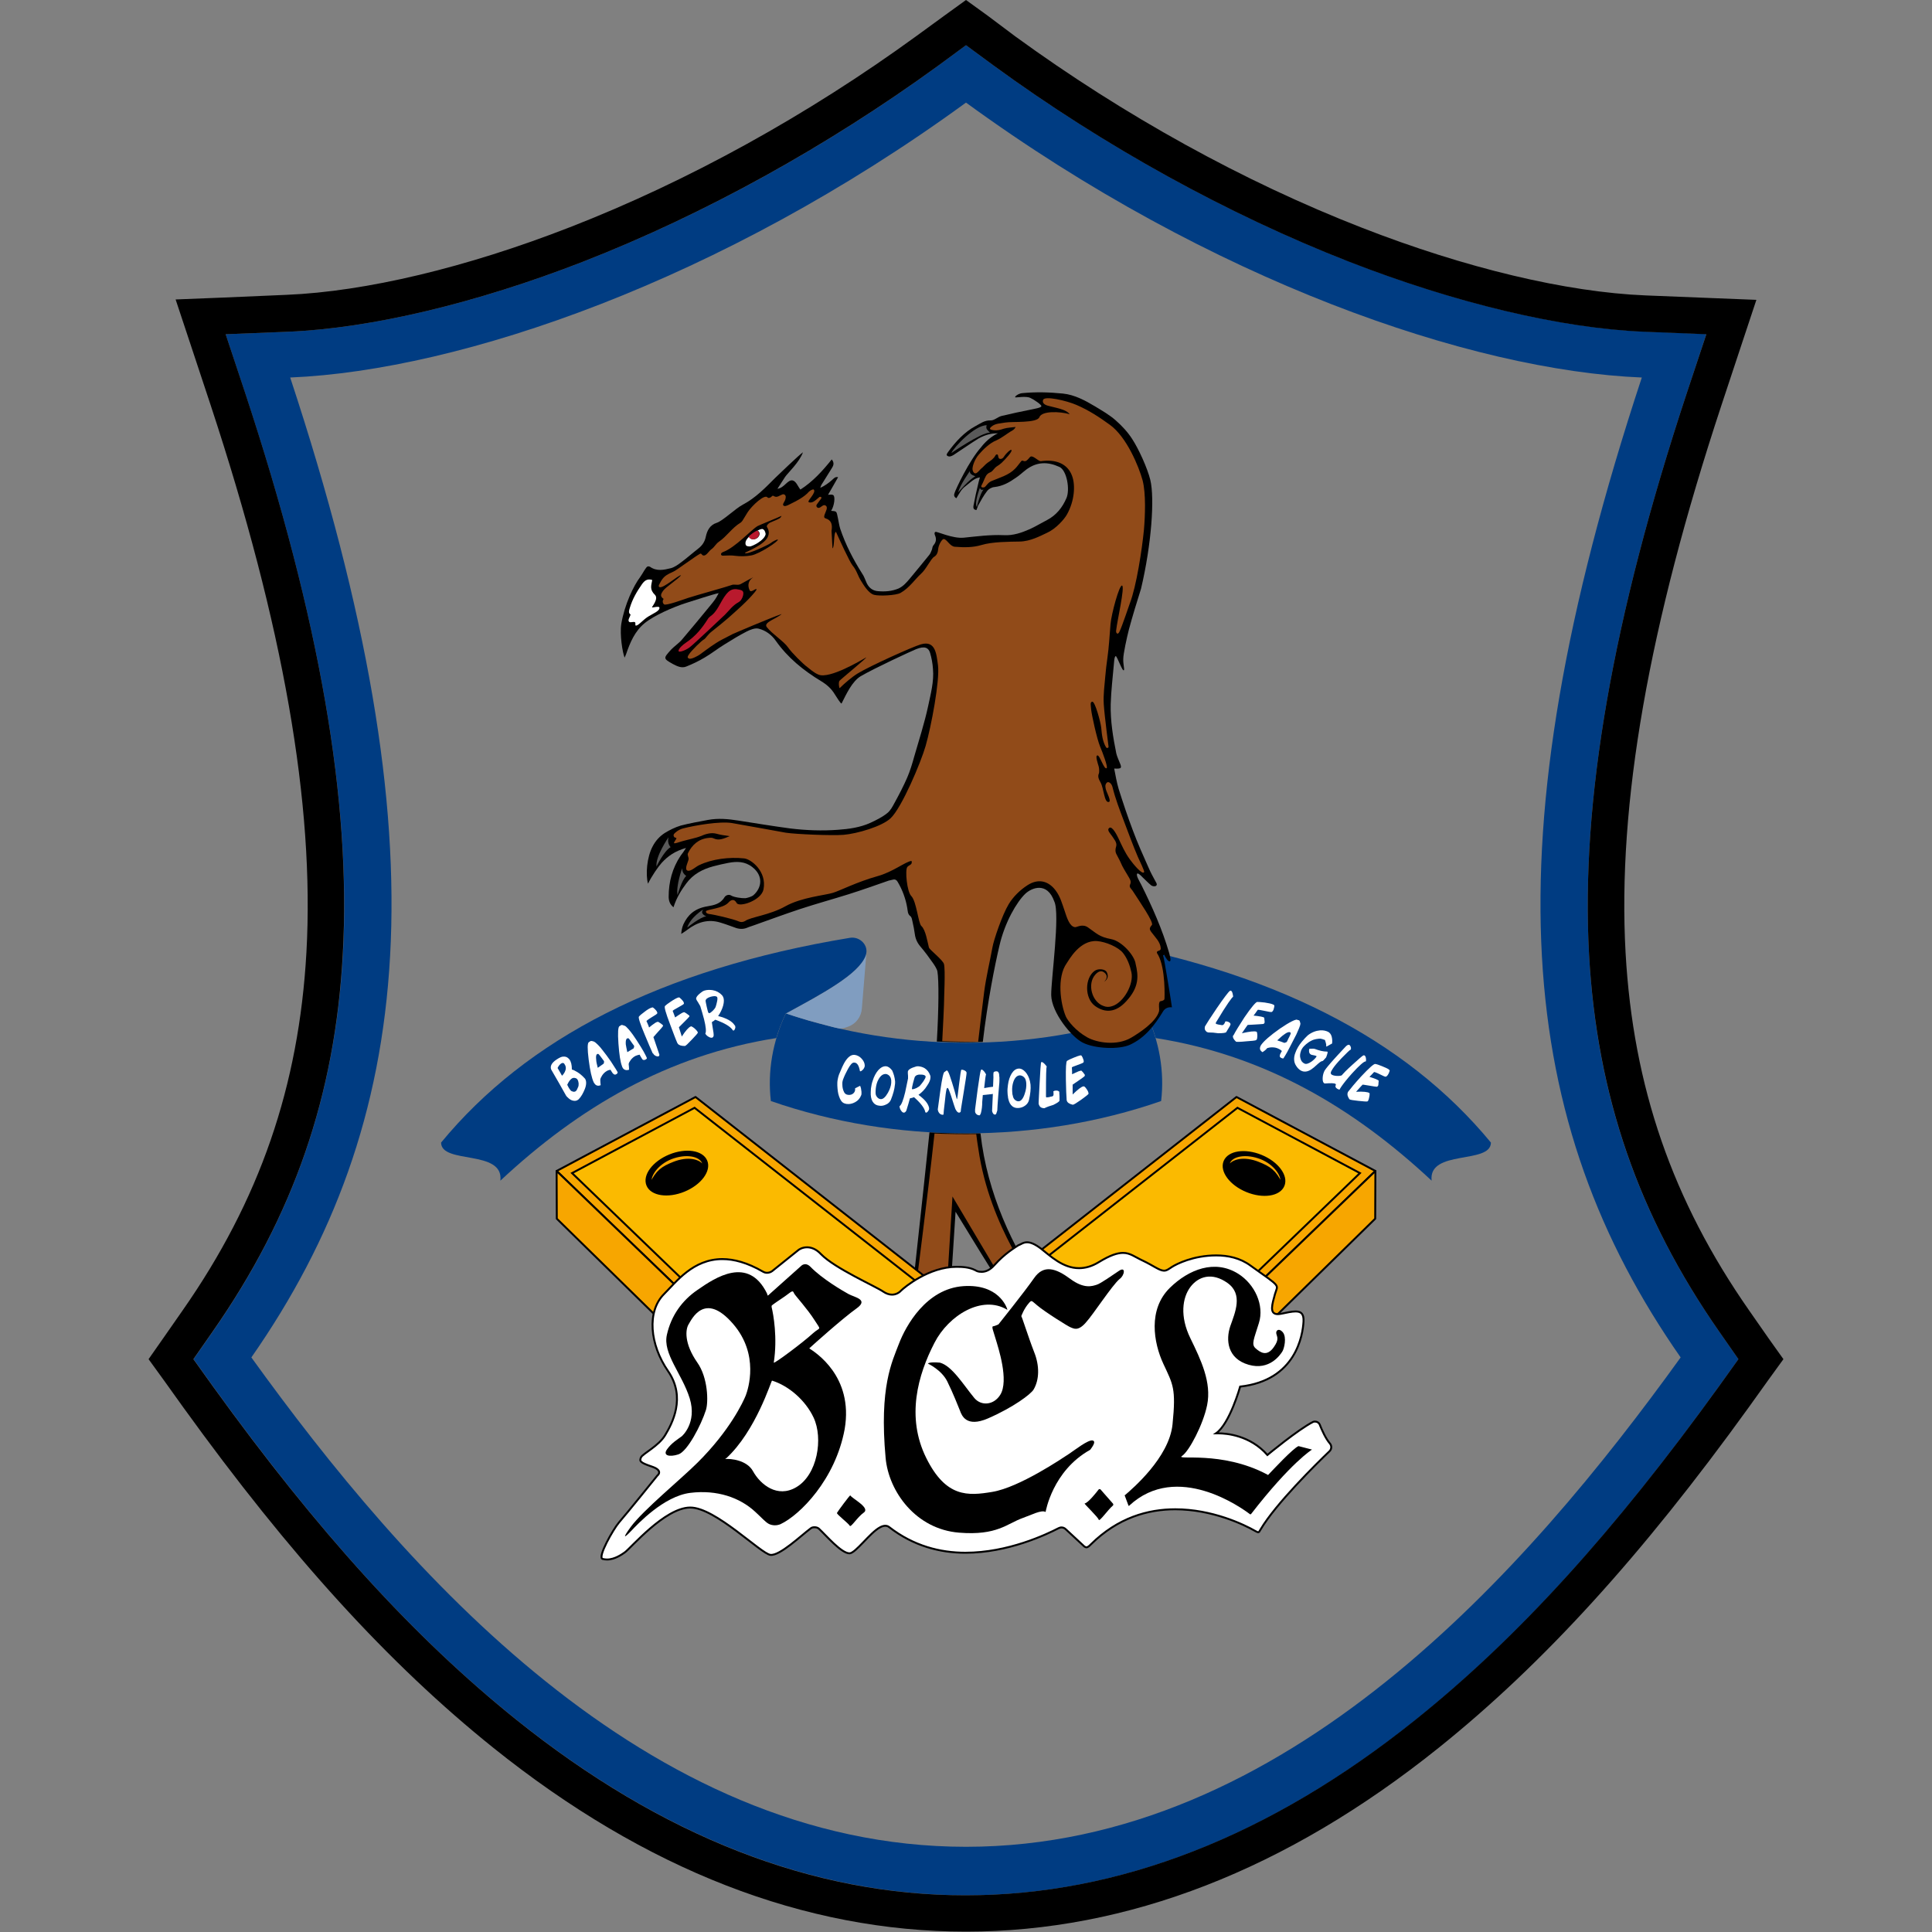 <?xml version="1.0" encoding="utf-8"?>
<!-- Generator: Adobe Illustrator 27.8.0, SVG Export Plug-In . SVG Version: 6.00 Build 0)  -->
<svg version="1.1" xmlns="http://www.w3.org/2000/svg" xmlns:xlink="http://www.w3.org/1999/xlink" x="0px" y="0px"
	 viewBox="0 0 1000 1000" style="enable-background:new 0 0 1000 1000;" xml:space="preserve">
<rect x="0" y="0" width="1000" height="1000" fill="#808080" stroke="none"/>
<style type="text/css">
	.st0{fill:none;}
	.st1{fill:#003C82;}
	.st2{fill:#809DC0;}
	.st3{fill:#E30613;stroke:#003C82;stroke-miterlimit:10;}
	.st4{fill:#914B19;}
	.st5{fill:#B9192D;}
	.st6{fill:#FFFFFF;}
	.st7{fill:#5A5A5A;}
	.st8{fill:#F7A600;stroke:#000000;stroke-linecap:round;stroke-linejoin:round;stroke-miterlimit:10;}
	.st9{fill:#FBBA00;stroke:#000000;stroke-miterlimit:10;}
	.st10{stroke:#000000;stroke-miterlimit:10;}
	.st11{fill:#DAAA86;stroke:#000000;stroke-linecap:round;stroke-linejoin:round;stroke-miterlimit:10;}
	.st12{stroke:#000000;stroke-linecap:round;stroke-linejoin:round;stroke-miterlimit:10;}
	.st13{fill:#FFFFFF;stroke:#000000;stroke-miterlimit:10;}
</style>
<g id="Rahmen">
	<path class="st0" d="M869.9,702.6c-84.4-121-100.4-264-20.1-507.2c-88.4-3.7-223.3-50.1-349.8-142.3h0
		c-126.5,92.2-261.4,138.7-349.8,142.3c80.3,243.3,64.3,386.3-20.1,507.2c79,109.6,204.2,253.3,369.9,253.3S790.9,812.2,869.9,702.6
		z"/>
	<path class="st1" d="M889.7,717.6l10.1-14.1l-9.9-14.2c-42-60.2-63.4-122.2-67.4-195.1C818.1,415,834.6,320,873,203.7l10.2-30.8
		l-32.4-1.3c-42.9-1.8-97.2-14.7-152.7-36.3C635.4,110.9,571.9,75.8,514.4,34L500,23.4L485.6,34c-57.5,41.9-121,76.9-183.7,101.4
		c-55.5,21.6-109.8,34.5-152.7,36.3l-32.4,1.3l10.2,30.8C165.4,320,181.9,415,177.5,494.2c-4.1,73-25.5,135-67.4,195.1l-9.9,14.2
		l10.1,14.1c54.4,75.4,104.2,130.2,157,172.5c75.2,60.3,153.6,90.9,232.8,90.9c79.2,0,157.5-30.6,232.8-90.9
		C785.5,847.9,835.4,793,889.7,717.6z M500,955.9c-165.7,0-290.9-143.7-369.9-253.3c84.4-121,100.4-264,20.1-507.2
		c88.4-3.7,223.3-50.1,349.8-142.3h0c126.5,92.2,261.4,138.7,349.8,142.3c-80.3,243.3-64.3,386.3,20.1,507.2
		C790.9,812.2,665.7,955.9,500,955.9z"/>
	<path d="M915.4,692.7l-9.9-14.2c-39.9-57.1-60.2-116-64.1-185.3c-4.3-76.8,12-169.5,49.6-283.4l10.2-30.8l7.9-23.8l-25.1-1
		l-32.4-1.3c-40.9-1.7-93-14.1-146.6-35c-61.2-23.8-123.2-58.1-179.4-99L511.2,8.1L500,0l-11.2,8.1l-14.4,10.5
		c-56.2,40.9-118.2,75.2-179.4,99c-53.6,20.9-105.7,33.3-146.6,35L116,154l-25.1,1l7.9,23.8l10.2,30.8
		c37.6,114,53.9,206.7,49.6,283.4c-3.9,69.3-24.2,128.2-64.1,185.3l-9.9,14.2l-7.7,11l7.9,10.9l10.1,14.1
		c55.4,76.8,106.4,132.8,160.5,176.2c78.7,63.1,161,95.1,244.6,95.1c83.6,0,165.9-32,244.6-95.1c54.1-43.4,105.1-99.4,160.5-176.2
		l10.1-14.1l7.9-10.9L915.4,692.7z M267.2,890.1c-52.7-42.3-102.6-97.1-157-172.5l-10.1-14.1l9.9-14.2
		c42-60.2,63.4-122.2,67.4-195.1C181.9,415,165.4,320,127,203.7L116.8,173l32.4-1.3c42.9-1.8,97.2-14.7,152.7-36.3
		C364.6,110.9,428.1,75.8,485.6,34L500,23.4L514.4,34c57.5,41.9,121,76.9,183.7,101.4c55.5,21.6,109.8,34.5,152.7,36.3l32.4,1.3
		L873,203.7C834.6,320,818.1,415,822.5,494.2c4.1,73,25.5,135,67.4,195.1l9.9,14.2l-10.1,14.1c-54.4,75.4-104.2,130.2-157,172.5
		c-75.2,60.3-153.6,90.9-232.8,90.9C420.8,981.1,342.5,950.5,267.2,890.1z"/>
</g>
<g id="Banner">
	<g>
		<path class="st1" d="M601,569.9c-64.3,22.3-137.7,22.3-202,0c-1.8-15.2,0.9-31,7.8-45.4c59.1,20.3,127.4,20.3,186.4,0
			C600.1,538.9,602.8,554.7,601,569.9z"/>
	</g>
	<path class="st2" d="M448.5,492.7l-2.4,29.3c-0.3,4.3-3.1,8-7.1,9.4c-1.7,0.6-2.4,0.9-4.3,1c-1.7-0.3-3.2-0.7-3.2-0.7l-12.7-3.4
		l-4.7-1.4l-3.2-1l-2.5-0.8l-1.6-0.6l3-1.6l12.4-6.8c0,0,4.6-2.7,6.5-3.9C435.9,507.7,447.7,500.1,448.5,492.7z"/>
	<g>
		<path class="st1" d="M448.1,494.5c1.8-5-2.9-9.9-8.1-9.1c-98.4,16.2-167.6,52.5-211.7,106c0.1,11.4,32.5,3.4,30.7,19.7
			c40.6-37.9,86.4-64.9,142.8-73.8c1.1-3.8,2.8-8.3,4.9-12.7C425.2,514.5,444.6,504.3,448.1,494.5z"/>
	</g>
	<g>
		<path class="st2" d="M551.5,492.7l2.4,29.3c0.3,4.3,3.1,8,7.1,9.4c1.7,0.6,2.4,0.9,4.3,1c1.7-0.3,3.2-0.7,3.2-0.7l12.7-3.4
			l4.7-1.4l3.2-1l2.5-0.8l1.6-0.6l-3-1.6l-12.4-6.8c0,0-4.6-2.7-6.5-3.9C564.1,507.7,552.4,500.1,551.5,492.7z"/>
		<g>
			<path class="st1" d="M551.9,494.5c-1.8-5,2.9-9.9,8.1-9.1c98.4,16.2,167.6,52.5,211.7,106c-0.1,11.4-32.5,3.4-30.7,19.7
				c-40.6-37.9-86.4-64.9-142.8-73.8c-1.1-3.8-2.8-8.3-4.9-12.7C574.8,514.5,555.4,504.3,551.9,494.5z"/>
		</g>
		<path class="st3" d="M551.9,494.6C551.9,494.6,551.9,494.5,551.9,494.6"/>
	</g>
</g>
<g id="Geier">
	<g id="Schwarz">
		<path d="M481.1,586.1c-3.7,35.5-8.7,80.2-8.9,83.1c11.9-2,19.4-4.6,20-4.8l2.4-37.2c0,0,25.4,41.7,26.4,42.3
			c1,0.6,10.6-0.1,17.8-2.5c-14.4-21.4-27.8-48.9-31.3-80.4C498.8,586.8,489.9,586.6,481.1,586.1z"/>
		<path d="M602,494.5c0.2-0.1,0.4-0.2,0.6-0.3c0.6,1.3,2.1,3.9,3,3.3c0.6-0.4-0.1-2.8-0.4-4.1c-3.6-12.4-8.8-24-14.5-35.5
			c-0.9-1.8-2.8-4.7-2.1-5.7c0.4-0.5,2.1,1.1,2.8,1.9c1.5,1.4,2.9,2.9,4.5,4.2c0.6,0.4,1.7,0.6,2.3,0.3c1-0.6,0.4-1.5,0-2.2
			c-1.3-2.4-2.6-4.7-3.7-7.3c-2.8-6.3-5.7-12.7-8.1-19.2c-2.7-7.1-5.1-14.3-7.4-21.6c-1-3.4-1.6-6.9-2.3-10.5
			c3.9,0.2,4.1-0.2,2.8-3.2c-0.6-1.5-1.3-3-1.7-4.6c-1.7-8.4-3.1-16.9-2.9-25.5c0.2-7.2,1.1-14.3,1.7-21.4c0.1-1.1,0.2-3.3,0.9-3.5
			c0.7-0.1,3.8,9.1,4.3,7.1c0.2-0.6-0.5-3.1-0.4-5.7c0-2.5,1.8-10.8,2.9-15.1c1.9-7.1,4.1-14.2,6.3-21.2c5.4-22.8,7.1-46.7,4.8-56.3
			c-1.5-6.1-6-16-9.4-21.2c-2.3-3.6-5.4-6.9-8.6-9.7c-3.2-2.8-6.9-4.9-10.5-7.1c-5.2-3.1-10.7-6.1-16.8-6.7c-7-0.7-14-0.9-21.1-0.2
			c-2.1,0.2-4.5,2.2-3.2,2.2c0.7,0,5.4-0.7,7.4,0.2c2,0.9,6.1,3.7,5.8,4.4c-0.3,0.8-3.6,1.3-5.4,1.7c-5.1,1-10.2,2.1-15.2,3.3
			c-2,0.5-3.8,2.4-5.7,2.3c-3.2-0.1-5.4,1.7-7.7,2.9c-5.7,3-10.5,8.2-14.3,13.5c-0.6,0.9-1.3,1.7,0.2,2.2c0.9,0.3,2-0.3,2.8-0.8
			c3.2-2.1,6.5-4.3,9.6-6.4c1.1-0.7,2.2-1.4,3.3-2.1c3.1-1.7,6.4-2.7,9.9-2.6c-5.2,2.3-8.6,7.1-8.7,7.2
			c-6.2,6.9-13.2,21.9-13.7,23.6c-0.3,0.9-0.6,1.9,0.9,2.8c0.6-0.9,1-1.7,1.6-2.6c1.9-3.2,2.8-3.2,5.8-5.8c1.3-1,2.6-2.1,4.8-2.4
			c-0.4,1.4-0.7,2.4-0.9,3.4c-0.9,3.7-1.7,7.4-2.4,11.1c-0.2,1.1-0.2,2.2,1.5,2.4c0.3-0.9,0.6-1.7,0.9-2.4c1.4-2.5,2.8-5.1,4.6-7.4
			c0.8-1.1,2.4-2,3.8-2.1c4.3-0.5,7.7-2.4,11.1-4.8c2-1.3,3.7-3,5.6-4.4c5.4-3.9,10.9-4,17-1.2c3.8,1.8,5.5,11.7,3.6,16.1
			c-2.1,4.9-5.3,8.9-10.1,11.4c-2.9,1.5-5.7,3.2-8.7,4.6c-4.3,1.9-8.8,3.5-13.7,3.2c-7-0.3-13.7,0.6-20.6,1.3
			c-5.8,0.6-13.9-3.3-14.7-3c-0.8,0.3-0.4,1.5-0.2,1.9c0.8,1.9,0.5,3.5-0.9,5.1c-0.5,0.6-0.5,1.4-0.7,2.1c-0.4,0.9-0.8,2.1-1.4,2.8
			c-3.3,4.1-6.7,8.2-10.1,12.3c-1.7,2-3.3,3.9-5.8,5.1c-3.4,1.4-6.9,1.7-10.5,1.4c-2.9-0.2-4.8-1.7-6-4.2c-0.8-1.7-1.3-3.5-2.4-5
			c-4.6-7.3-8.5-14.8-11.3-23.1c-0.9-2.9-1.4-8-2.1-8.7c-0.5-0.5-1.6-0.5-2.6-0.6c1.7-2.7,2.2-7.4,1.1-8.1c-0.7-0.5-1.7-0.2-2.7-0.2
			c1.8-3.2,3.6-6.2,5.2-9.1c-1.5-0.4-2.3,0.7-3.2,1.5c-1.8,1.6-3.8,3-6,4c0.2-0.9,0.6-1.7,1.1-2.4c1.6-2.6,3.2-5.1,4.8-7.7
			c0.9-1.4,1.5-2.8,0-4.6c-4.7,5.9-9.8,11.5-16.2,15.6c-1.4-1.7-2.1-4.1-3.9-4.7c-2.7-0.7-4.3,3.8-8,4.3c1.4-2.2,2.9-4.5,4-6.2
			c1.2-1.8,7.5-7.7,9.2-12.7c-2.4,1.7-12.7,11.7-14.4,13.3c-5.1,5.1-10.1,10.3-16.7,13.8c-3.7,1.9-10.4,8.4-13.5,9.4
			c-3.5,1.1-5,3.9-5.7,7.3c-0.5,2.4-1.7,4.3-3.7,5.9c-3.1,2.4-6,5-9.1,7.3c-1.6,1.2-3.4,2.5-5.3,3c-3.6,0.9-7.3,1.7-10.7-0.7
			c-0.3-0.2-0.8-0.3-1.3-0.2c-0.9,0.3-2.5,3.6-3.8,5.4c-3.5,4.6-8.1,14.3-9.8,24.2c-0.9,5.5,0.6,15,1.7,17.6
			c0.4-0.9,0.6-1.4,0.8-1.9c2-5.9,4.5-11.8,9.5-15.9c4.8-4,14.9-8.4,21.5-10.5c2-0.6,14.1-4.6,16.9-5.1c-0.8,1.4-1.2,2.3-1.7,3
			c-0.9,1.3-1.8,2.4-2.8,3.6c-4.7,5.8-9.5,11.5-14.3,17.2c-1.7,2.1-4.1,3.6-5.9,5.5c-3.9,4.4-4.2,4.5,1,7.4c2.1,1.1,4.5,2.3,6.9,1.3
			c3.3-1.3,6.6-2.9,9.6-4.7c3.6-2.1,6.8-4.7,10.3-6.8c3.8-2.4,7.6-4.7,11.5-6.7c1.8-0.9,4.3-1.9,6.1-1.4c3.6,0.9,6.7,3.2,8.8,6.2
			c6.2,8.8,14.3,15.4,23.4,20.9c3,1.8,5.4,3.9,7.2,6.9c0.6,0.9,3.2,5.2,3.5,4.7c2.4-4.7,5.4-11.4,9.9-14.1c7.4-4.3,26-12.9,28.7-14
			c4.5-1.8,6.4-0.7,7.2,1.9c0.8,2.7,1.3,5.4,1.5,8.3c0.6,6.6-1.2,13-2.5,19.3c-1.9,8.8-4.7,17.4-7.2,26.1c-1,3.6-2.1,7.3-3.6,10.8
			c-1.9,4.4-4.2,8.8-6.5,13c-1.1,2-2.2,4.2-3.9,5.5c-2.6,2.1-5.7,3.6-8.7,5c-5.3,2.4-11.1,3.2-16.8,3.6c-8.2,0.6-16.5,0.3-24.7-0.7
			c-9-1.2-18-2.7-27-4.1c-5.1-0.8-10.3-1.3-15.6-0.3c-4.7,0.9-9.4,1.7-14,2.9c-3,0.9-5.8,2.3-8.4,3.9c-2.6,1.7-4.7,4-6.2,6.9
			c-3,5.6-3.7,14.5-2.4,19.3c1.9-3.9,5.2-8.7,7.1-10.8c3.1-3.4,6.8-6.1,12.6-7.7c-1,1.6-1.9,2.8-2.8,4c-4.3,6.4-6.2,13.6-6.2,21.2
			c0,2.1,0.6,4,2.5,5.5c1.6-5.1,4.2-9.1,6.6-12.3c3.5-4.8,8.4-7.4,14-8.9c2.6-0.7,5.3-1.3,7.9-1.8c4.3-0.8,8.5-0.8,12.3,2.2
			c5.7,4.4,5.1,10.7,0.4,14.7c-0.8,0.6-3,1.3-4,1.4c-2,0.1-6-0.5-7.4-1.4c-1.1-0.7-2.7-0.2-3.4,0.9c-2.1,3.5-5.4,4.1-8.8,4.7
			c-6.8,1.1-10.3,4.6-12.5,9.4c-0.7,1.6-1,3.4-1.1,4.9c1.4-0.9,2.3-1.5,3.1-2.1c5.2-4,10.9-5.8,17.4-3.7c2.4,0.7,4.7,1.6,7,2.4
			c2.2,0.9,4.4,1.1,6.6,0.2c1.3-0.6,2.7-0.9,3.9-1.4c7.9-2.8,15.7-5.7,23.6-8.3c8.2-2.7,16.6-5,24.9-7.6c7-2.2,14-4.7,20.9-7.1
			c0.7-0.2,1.5-0.3,2.2-0.5c1.1-0.3,1.9,0.2,2.4,1.1c2.5,4.2,4.2,8.8,5,13.6c0.3,1.6,0.1,3.1,1.7,4.3c0.6,0.5,0.8,1.7,1,2.7
			c0.5,2.1,0.9,4.3,1.2,6.4c0.3,2.4,1.2,4.5,2.8,6.4c2.4,2.8,4.6,5.8,6.7,8.8c0.7,1,2,3,2.2,4.2c0.8,4.6,0.7,19.4-0.3,36.3
			c7.9,0.4,15.9,0.5,23.8,0.2c2.5-21.2,6.2-39.6,8.6-49.8c2.8-12.2,9-22.7,13.4-26.9c3.3-3.1,11.3-6.4,15,4
			c3.1,6.5-1.7,40.5-1.6,48.5c0.2,9,10.5,21.7,16.4,24.6c6.2,3.1,18.7,3.7,24.5,1c7.7-3.6,12.7-10.1,17-17.2
			c1.6-2.7,4.6-2.1,4.6-2.1C606.5,520.4,602.6,495.7,602,494.5z"/>
	</g>
	<g id="Farbe">
		<path class="st4" d="M483.7,586.7c-3.9,35.6-9.2,76-9.7,80.5l16.3-3.9l2.7-44c0,0,28.3,47.7,28.9,48.5c0.6,0.7,14.8-1.6,14.8-1.6
			s-24.5-30.9-30.3-71.5c-0.4-2.6-0.8-4.9-1.1-7.7C498.1,587.1,490.9,587,483.7,586.7z"/>
		<path class="st4" d="M508.7,252.5C508.5,252.6,508.4,252.6,508.7,252.5L508.7,252.5z"/>
		<path class="st4" d="M509,252.5c0,0-0.1,0-0.2,0C508.9,252.5,508.9,252.5,509,252.5z"/>
		<path class="st4" d="M508.8,252.5c-0.1,0-0.1,0-0.1,0C508.7,252.5,508.8,252.5,508.8,252.5z"/>
		<path class="st4" d="M599.4,494.2c-0.4-0.6-1.3-1.7,0.4-2.1c0.7-0.2,1.1-0.7,1-1.3c-0.2-3.3-3-5.8-4.9-8.4
			c-0.9-1.3-1.2-1.9,0.3-3.6c1.2-1.3-6.4-12.2-10-17.8c-0.6-0.9-1.9-1.8-1.3-3.1c0.9-1.8-0.2-3-0.9-4.3c-1.4-2.4-3-4.8-4-7.3
			c-0.7-1.6-1.6-3-2.3-4.5c-0.5-1.1-0.4-2.4,0-3.6c0.7-2.1-1.3-4.1-2-5.3c-0.8-1.3-3.1-3.3-1.5-4.4c1.5-1.1,4,3.9,4.7,5.4
			c1.8,3.8,3.3,7.3,5.9,10.9c1.5,2.1,6.5,8.3,7.4,6.6c0.3-0.5-2.2-5.5-3.3-8c-2.6-6.1-4.8-12.2-7.2-18.5c-2.3-6.1-4.3-11.2-5.9-17.6
			c-0.5-1.9-2-2.9-2.8-2.3c-1.4,1.2-0.7,2.9-0.6,3.6c0.5,1.8,3,6.2,1.5,6.5c-2.4,0.5-2.5-7-4.3-10.2c-0.8-1.4-1.6-3-0.8-4.6
			c0.2-0.4,0.2-2.4-0.1-3.5c-0.5-1.8-1.9-5.6-0.7-5.8c1.3-0.2,3.4,7.5,4.8,6.6c0.8-0.5-2.2-8.4-3.4-11.2c-1.7-4.1-4.4-16.7-4.6-19
			c-0.2-2.4-0.7-4.1,0.6-4.2c1.4-0.1,4.3,10.6,4.6,13.5c0.3,3.6,0.7,7.1,2.5,10.1c0.3,0.5,1.1,0.5,1.3-0.2c0-0.2-2.1-15.8-2.5-22.2
			c-0.3-4.8,0.4-9.6,0.8-14.4c0.3-3.2,0.6-6.3,1.1-9.5c0.8-5.8,1-10.3,1.6-17.4c0.4-5.2,4.6-20.7,6-20c1.5,0.7-2.6,18.6-3,22.6
			c-0.1,0.5-0.2,1.2,0,1.7c0.7,1.4,1.5-0.1,1.8-0.8c1.3-2.8,4.7-12.9,5.2-14.3c3.4-8.8,6.3-27.8,7.3-38.1c0.6-7,1.1-18.7-0.7-25.6
			c-1.9-7-8.2-22.4-16.9-28.7c-5.5-4-11-7.6-17.3-10.3c-5-2.2-16.6-4.9-17.3-2.6c-0.7,2.3,2,2.9,3.7,3.3c4.9,1.2,8.4,1.9,10.1,4.1
			c-5.2-1.5-14.4-1.8-15.7,1.5c-1.2,3.2-14.1,2.2-17.6,2.8c-2.6,0.5-5.2,0.4-7.2,2.1c-1.3,1.1-1.1,1.6,1.3,1.9
			c1.7,0.2,3.3-0.2,5-0.8c2-0.6,3.9-0.6,6.2-0.9c-0.7,1.4-1.5,1.7-2.7,2.4c-2.7,1.7-4.6,3.3-7.2,4.5c-3.4,1.3-6.9,4.7-9.2,7.4
			c-2.2,2.5-3.5,6.5-3.2,7.9c0.2,0.8,0.5,1.6,1.3,1.8c0.9,0.3,2.6-2,3-2.3c1.3-1,2.2-2.3,3.5-3.2c1.6-1.1,3.1-2,4-3.7
			c0.5-0.9,1.3-0.7,1.4,0c0.1,0.7,0.2,2,1.6,1.7c1.2-0.2,1.6-1.6,2.4-2.4c0.6-0.7,2.4-2.6,2.9-2.2c0.8,0.6-3.4,5.1-5.1,6.7
			c-1.8,1.6-2.5,1.6-3.4,2.6c-0.8,0.8-1.4,1.9-2.5,2.3c-2.1,0.8-2.5,2.5-3.4,4.5c-0.3,0.7-0.5,1.2-1,2.1c-0.5,0.9-0.1,1.3,1.1,1.2
			c1.1-0.1,1.7-2.3,4-3.3c4.2-1.8,8.9-3,12.2-6.4c1.2-1.2,2.1-2.6,3.2-3.9c0.6-0.7,1,0.1,2,0s2.1-1.7,2.5-2.1
			c1.3-1.5,4.3,2.3,5.7,2.1c7.7-1.1,13.8,1.3,16.1,7.6c1.8,4.8,1.3,12.9-2.6,19.9c-1.4,2.6-5.9,7.6-10.4,9.6
			c-3.5,1.6-8.5,4.4-14.1,4.5c-5.7,0.1-14.2,0.1-19.8,1.8c-4.4,1.3-8.9,1.3-13.8,0.9c-2.6-0.2-4.2-4.1-5.8-4c-0.9,0.1-2.6,3-2.8,5.2
			c-0.1,1.7-0.8,3.3-2.1,4c-1.7,1-4.1,6.4-6.8,8.8c-3,2.7-6,7.3-10.6,9.9c-2.4,1.3-10.8,1.7-13.6,1c-3-0.7-5.8-5.6-6.8-7.2
			c-1.8-2.8-2.2-5.4-4.4-8c-1.5-1.8-6.8-13.4-8.6-17.4c-1.3,0.2-0.7,8.2-1.8,8.5c0-0.6-0.5-8.5-0.5-9c0.5-3.1,0.1-5.5-3.1-6.5
			c-1-0.3-0.7-1.2-0.5-1.9c0.5-1.6,2.1-3.9,0.4-4.8c-1.1-0.6-2.1,0.9-3.1,1.2c-0.6,0.2-1.1,0-1.4-0.5c-0.2-0.4-0.2-0.9,0.1-1.2
			c0.7-1,1.5-2.1,2.3-3.1c0.2-0.7-0.1-1-0.9-0.8c-1.7,1.3-3.6,3.6-5.6,2.7c-1.1-0.5,4.1-4.9,2.6-6.5c-0.4-0.4-2,0.6-2.5,1.1
			c-2.3,2.7-6.8,5-8.5,5.8c-1.1,0.5-3.6,2.1-4.5,1.5c-1.3-0.9,1-2.1,1-4.6c0-0.8-0.7-1.6-1.7-1.3c-1.4,0.5-2.9,1.9-4.4,0.9
			c-0.9-0.6-1.1,0.3-1.7,0.6c-0.6,0.3-1.2,0.6-1.7,0c-1.5-1.7-7.9,4.2-10.2,7.7c-0.9,1.4-1.8,2.9-2.7,4.4c-0.3,0.4-0.7,0.9-1.1,1.1
			c-4.3,2.6-7,7-11.1,9.8c-1.7,1.2-2.3,2.8-3.9,3.9c-1.5,1.1-2.8,3.9-4.5,3.1c-0.5-0.3-0.7-1.1-1.3-0.8c-2.5,1.3-11.7,8.2-13.7,9.2
			c-2.7,1.3-4.8,2-6.5,4.9c-0.7,1.4-1.9,2.8-0.8,3.2c2,0.7,9.4-6,11.1-6.2c-1,1.7-8,6.2-9.2,8c-1.4,1.9-1.7,3,0.2,4.3
			c-0.7,1-0.6,2.1,0.2,2.8c0.9,0.9,10.8-2.8,12.4-3.3c3.9-1.3,20.9-6,22.3-6.6c1.7-0.8,3.3,0.3,5-0.6c0.4-0.2,5.7-3.2,6.5-3.5
			c-2.6,1.6-3.1,4.2-1.9,6.7c0.7,1.5,2.9-0.9,3.5-0.6c0.4,0.2-0.7,1.4-0.9,1.7c-4.1,4.9-8.9,9-13.7,13.3c-2.1,1.8-5.6,4.7-8.3,6.8
			c-2.4,1.8-3.4,3.9-4.3,4.3c-1,0.5-6.4,5.6-7.9,8c-0.6,1-0.7,1.5,0.3,1.9c1.2,0.5,5-1.7,5.5-2.1c3.7-2.7,7.3-5.5,11.4-7.7
			c1.9-1,4.6-2.4,5.6-2.9c2-0.9,18.6-8,25.4-10.4c-2.5,2.4-9.7,4.3-7.7,6.8c2.7,3.5,8.9,7.4,11,10.5c1.9,2.8,7.9,8.7,10,10.2
			c1.2,0.9,3.3,2.9,5.8,3.9c5.7,2.3,21.8-7.3,24.6-8.9c0.9-0.2-13.5,11.6-13.8,12.1c-0.6,0.7-0.2,4.2,0.2,3.7
			c2.4-2.4,6.4-5.8,9.2-7.5c6.2-3.8,28.5-13.9,32.8-15.1c7.6-2.2,8,5.2,8.8,10.8c1,8-3.5,31.7-6.4,41.8
			c-2.4,8.4-12.3,31.9-18.1,37.4c-4.5,4.3-17.4,8-24.3,8.6c-5.8,0.5-24.9-0.3-30-1.1c-2.4-0.4-21.3-3.9-27.9-5
			c-6.3-1-19.1,1.2-25.3,2.8c-2.6,0.7-4.2,2.4-4.4,2.6c-0.6,0.6-0.6,1.2-0.1,1.9c0.3,0.3,1,0.2,1.1,0.6c0.1,0.4-1.5,2.1-1.2,2.5
			c0.3,0.3,2-0.3,4.3-1c2.3-0.7,7.3-1.7,9.4-2.6c2.5-1.1,5.4-2,8.1-1.3c2.1,0.6,4.2,0.9,7,1.3c-3.2,1.3-5.5,2.4-8.2,1.2
			c-0.9-0.5-1.8-0.4-2.8-0.3c-5.1,0.5-8.5,3.6-10.6,7.9c-0.5,1.1,0.5,2.1,0.3,3.2c-0.2,1.3-2.3,5.1-0.6,5.8c1.7,0.7,4.4-2.1,6.1-2.8
			c6.6-3.2,15.6-4.3,23.2-3.5c3.6,0.3,11.9,6.7,10.1,16c-1.1,5.8-12.6,9.5-13.9,7.1c-1.2-2.2-2.8-1.9-4.3-0.2
			c-2.8,3.1-11.5,3.5-11.6,4.5c-0.1,1.2,1.4,1.4,2.5,1.5c1,0.1,11,2.2,14.7,3.8c0.9,0.4,2.1,0.3,3.1-0.3c2.6-2,12.6-3,20.8-7.6
			c8.4-4.7,20.6-5.7,24.7-7c3.6-1.1,12.3-5.6,23-8.6c8-2.2,14.4-7.5,17.6-7.9c0.7,2.1-1.5,2.1-2.2,3.2c-1.2,1.5-0.2,12.8,2.1,15
			c2.7,2.8,3.6,14.1,5.2,15.5c2.2,2,3.1,8,3.9,11.1c0.3,1.2,7.2,6.4,7.8,8.6c0.8,3.2,0,17.2,0,21.1c0,1.7-0.4,8.5-0.9,18.8
			c6.1,0.2,12.4,0.4,18.6,0.3c1.1-9.7,2.4-20.3,3.1-25.8c1-7.7,2.9-15.4,4.3-23.1c0.6-3.6,5-16.7,8.4-22.3c2.2-3.7,5.8-7.3,9.7-9.8
			c5.4-3.5,10.7-2.5,14.6,2.7c2.4,3.2,3.3,6.7,4.5,10.1c1.4,4.3,2.7,8.5,5.5,8.9c1,0.1,3.8-1.9,6.7,0.1c4.5,3.1,5.7,4.9,12.1,6.1
			c5.6,1.1,12.1,8.6,12.6,12.8c1.4,5.9,2.1,11.9-4.9,19.4c-5.1,5.6-10.7,6.3-16.1,2.4c-5.5-4-5.4-14.5-0.2-18.2
			c1.8-1.3,5.3-1,6.2,0.6c1.1,2,0.6,3.8-1.3,5.1c1.6-1.6,1.9-3.4,0.1-4.8c-1.7-1.4-3.4-0.4-4.7,1.1c-4.3,4.8-1.7,14.2,4.3,16.2
			c1.4,0.6,2.9,0.6,4.4,0.1c6-1.8,11.4-11.5,10-17.6c-0.8-3.6-2.1-7.1-4.3-9.9c-2.4-3.1-9.1-5.9-13.5-6.2
			c-8.9-0.6-14.4,9.6-15.7,11.5c-5.2,7.3-3.2,21.1-0.4,27.6c1,2.2,5.1,7.4,11,10.7c5.2,2.9,15.5,4.5,22.8,0.2
			c4.4-2.6,12.8-8.1,14.4-13.6c0.3-1.6-0.4-3.3,0.3-4.9c0.1-0.3,0.4-0.4,0.6-0.4c0.5-0.1,1.6-0.3,1.9-1
			C602.8,517,603.4,501.3,599.4,494.2z"/>
	</g>
	<path id="Maul" class="st5" d="M382.6,305.2c-0.9-0.2-1.9-0.4-2.9-0.2c-0.7,0.1-1.9,0.6-2.6,1.3c-3.6,3.3-4.8,8.7-8.4,11.9
		c-0.6,0.5-1.9,1.4-2.2,2c-3.2,5.1-6.5,9.1-11.4,12.4c-1.8,1.2-3.9,3.1-3.9,4.3c0,1,3.4-0.1,5.7-1.8c1.6-1.1,17.9-16.5,18.3-16.9
		c2.2-2.2,4-4.8,6.9-6.4c1.3-0.7,2.1-2,2.5-3.5C385,306.3,384.7,305.6,382.6,305.2z"/>
	<path id="Nase" class="st6" d="M335.4,319.2c-2.8,1.8-5,4.7-6.3,4.6c-0.5,0,0-1.4-0.4-1.7c-0.8-0.6-2.6,0.5-3.2-0.4
		c-0.6-0.9,0.5-2.2,0.9-3.6c-1.3-0.8-0.8-2.1-0.4-3.5c1.3-4.4,3.6-8.4,6.2-12.1c1.2-1.7,2.6-3.2,5.4-2.3c-0.5,2.8-1.5,4.9,1.4,7.7
		c2.1,2.1-1.8,6.3-1.5,6.5c0.2,0.2,3.5-0.8,3.8,0C341.7,316.2,338.1,317.5,335.4,319.2z"/>
	<g id="Auge">
		<g>
			<path d="M397.5,277.7c1.2-2.9-0.5-4.6-0.6-5.2c-0.1-0.6,0.9-1.7,1.9-2.1c1.1-0.5,2.2-0.9,3.3-1.4c0.8-0.5,1.9-0.6,2.4-2
				c-1.3,0.7-11.1,4.6-12.4,5.3c-3.3,1.9-11.4,11.1-18,13.5c-0.5,0.2-1,0.6-0.9,1.2c0.2,0.7,0.9,0.6,1.3,0.6
				c2.1-0.1,4.2-0.2,6.2,0.1c2.3,0.3,5.4,0.3,8.1-0.2c4.4-0.8,14.4-7.5,13.8-8.2c-0.2-0.3-2.8,1-3.7,1.8c-0.9,0.8-12.8,6.4-13.3,5.1
				C385.5,285.8,395.7,282.2,397.5,277.7z"/>
		</g>
		<path class="st6" d="M395.7,274.6c-0.3-0.4-0.7-0.7-1.1-0.8c-0.6,0-1.5,0.3-2.5,0.8c0.4,0.2,0.7,0.5,0.9,0.9
			c0.5,1.1-0.2,2.6-1.6,3.3c-1.4,0.7-3,0.3-3.6-0.8c0-0.1-0.1-0.2-0.1-0.2c-1,1-1.7,2-1.8,2.8c-0.1,0.7-0.1,1.5,0.5,1.9
			c0.4,0.3,1.5,0.4,2.1,0.3c1.4-0.4,3.8-1.7,5-2.7c0.8-0.6,2.6-2.1,2.8-3.7C396.2,275.7,396,275.1,395.7,274.6z"/>
		<path class="st5" d="M391.2,278.8c1.4-0.7,2.1-2.2,1.6-3.3c-0.2-0.4-0.5-0.7-0.9-0.9c-1.5,0.7-3.2,1.9-4.4,3.1
			c0,0.1,0,0.2,0.1,0.2C388.2,279.1,389.8,279.5,391.2,278.8z"/>
	</g>
	<g id="Klauen">
		<path class="st7" d="M364.1,470.7c0,0-6.6,3.9-8.4,9.4c0,0,6.9-5.6,9.9-5.8C365.5,474.3,361.9,472.9,364.1,470.7z"/>
		<path class="st7" d="M353.1,449.4c0,0-3.3,9-2.4,13.9c0,0,2.2-7.9,4.5-9.9C355.2,453.3,353,452.2,353.1,449.4z"/>
		<path class="st7" d="M346,433.4c0,0-6.8,9.8-6.2,15.1c0,0,3.9-8.1,7.3-10C347.2,438.4,345.2,436.9,346,433.4z"/>
		<path class="st7" d="M507.2,252.5c0,0-3.1,8-1.6,9.9c0,0,1.7-7,3.4-8.9C509.7,253,507.6,254.4,507.2,252.5z"/>
		<path class="st7" d="M502.1,243.7c0,0-5.5,7.7-6.1,11.1c0,0,5.6-6.6,8.6-8.1C505.6,246.4,501.4,246,502.1,243.7z"/>
		<path class="st7" d="M510.7,220.1c-6.2,0-16.8,11.2-18.3,14.4c0,0,15.4-10.6,20-10.6C510.7,222.2,510.2,221.9,510.7,220.1z"/>
	</g>
</g>
<g id="Banner_Schrift">
	<g>
		<path class="st6" d="M436.3,558.9c-0.1,0.3-0.1,0.5-0.2,0.8c-0.1,0.3-0.1,0.7-0.1,1c0,0.2,0,0.5,0,0.7c0,1.4,0.3,2.7,0.9,3.9
			c0.4,0.8,1.1,1.3,2.1,1.4c1,0.1,1.9-0.1,2.6-0.7c0.6-0.5,0.9-1.1,1-1.8c0-0.1,0-0.2,0-0.3c0-0.1,0-0.2,0-0.2c0-0.1,0-0.2,0-0.4
			c0.9-0.4,1.7-0.9,2.6-1.3c0.4,0.9,0.6,1.9,0.7,3.1c0,0.2,0,0.3,0,0.5c0,0.2,0,0.4,0,0.6c0,0.3-0.1,0.6-0.2,0.8
			c-0.6,1.5-1.6,2.7-3.1,3.5c-1.5,0.8-2.9,1.1-4.4,0.9c-0.5-0.1-1-0.2-1.4-0.4c-1.1-0.5-1.9-1.7-2.5-3.5c-0.6-1.6-0.8-3.5-0.9-5.6
			c0-0.5,0-1,0-1.5c0-0.6,0.1-1.1,0.2-1.7c0.2-1,0.4-1.9,0.7-2.6c1.2-3,2.2-5.1,2.9-6.3c1.7-2.8,3.4-4,5.2-3.8
			c1.4,0.2,2.7,0.9,3.7,2.1c1,1.1,1.5,2.3,1.5,3.6c0,0,0,0,0,0c-0.1,0.8-0.5,1.5-1.1,2.1c-0.5,0.5-0.9,0.7-1.2,0.7
			c-0.1,0-0.1,0-0.2-0.1c-0.5-2.8-1.4-4.3-2.8-4.4c-0.1,0-0.2,0-0.4,0c-0.8,0-1.8,1.1-3,3.3C437.9,555.1,437,557,436.3,558.9z"/>
		<path class="st6" d="M463.3,559.7c0,0.2,0,0.4,0,0.6c0,0.4,0,0.8-0.1,1.2c-0.2,2.2-0.9,4.8-2.1,7.8c-0.5,1.1-1.4,2-2.7,2.5
			c-1.1,0.5-2.2,0.7-3.3,0.5c-1.2-0.1-2.2-0.6-2.9-1.4c-0.9-1-1.4-2.4-1.5-4.3c0-0.4,0-0.9,0-1.3c0-0.6,0.1-1.3,0.1-1.9
			c0.2-1.3,0.4-2.7,0.9-4c0.7-2.3,1.7-4.1,2.9-5.5c1.3-1.4,2.6-2.1,4-2c1.2,0.1,2.2,0.9,3.2,2.2
			C462.6,555.9,463.1,557.6,463.3,559.7z M454.2,568.1c0.5,0.5,1.1,0.8,1.7,0.8c1.1,0.1,2.4-1,3.7-3.3c1-1.8,1.6-3.6,1.7-5.1
			c0-0.3,0-0.5,0-0.8c0-0.2,0-0.3,0-0.5c-0.1-1-0.4-1.8-1-2.4c-0.5-0.5-1.1-0.8-1.7-0.9c-1.5-0.1-2.8,0.8-3.9,2.8
			c-0.8,1.4-1.2,3-1.4,4.7c0,0.4-0.1,0.9-0.1,1.4c0,0.3,0,0.6,0,1C453.2,566.7,453.6,567.5,454.2,568.1z"/>
		<path class="st6" d="M475.4,566.7c3.3,2.4,5.1,4.6,5.5,6.8c0,0,0,0.1,0,0.1c0,0,0,0.1,0,0.1c0,0.1,0,0.1,0,0.2
			c0,0.4-0.2,0.8-0.5,1.2c-0.4,0.6-0.8,0.8-1.1,0.8c-0.2,0-0.3-0.1-0.4-0.4c-0.4-2-2.4-4.6-5.8-7.6c-0.7,0.3-1.4,0.5-2,0.5
			c-0.1,0-0.4,1-0.9,2.9c-0.6,2.1-1,3.3-1.1,3.6c-0.4,0.7-0.8,1-1.3,1c-0.5,0-1-0.4-1.5-1.2c-0.4-0.6-0.6-1.2-0.7-1.8
			c0-0.1,0-0.1,0-0.2c0-0.1,0-0.2,0.1-0.2c0.9-0.7,1.8-3,2.8-7.1c0.5-2.2,0.9-4.5,1.4-6.7c0-0.1,0-0.3,0.1-0.4c0-0.2,0-0.5,0-0.7
			c0-0.2,0-0.5,0-0.7c0-0.5-0.1-0.9-0.1-1.3c0-0.3,0-0.5,0-0.7c0-0.1,0-0.1,0-0.2c0.1-1,1.5-1.9,4.3-2.7c0.3-0.1,0.6-0.1,1.1-0.1
			c1.2,0.1,2.3,0.4,3.3,1c1.4,0.9,2.3,2.1,2.9,3.8c0,0.1,0.1,0.3,0.1,0.5c0,0.1,0,0.1,0,0.2c0,0.1,0,0.2,0,0.3
			c0,1.2-0.6,2.6-1.7,4.2C478.7,563.9,477.2,565.4,475.4,566.7z M472,563.6c0,0.1,0.1,0.2,0.3,0.2c0.4,0,1.1-0.2,2-0.6
			c0.9-0.5,1.6-0.9,2-1.4c0.6-0.7,1.1-1.4,1.7-2.2c0.7-1.1,1.1-1.8,1.1-2.3c0,0,0-0.1,0-0.1c0,0,0-0.1,0-0.1c-0.2-0.5-1-0.9-2.5-0.9
			c-1.5-0.1-2.5,0.3-3.1,1.2c-0.1,0.2-0.4,1.3-0.9,3.1c-0.4,1.6-0.6,2.6-0.6,3.1c0,0,0,0.1,0,0.1C472,563.5,472,563.6,472,563.6z"/>
		<path class="st6" d="M488.9,554.8c0.1,0,0.3-0.1,0.6-0.4c0.3-0.2,0.5-0.4,0.6-0.3c0.2,0,0.3,0.1,0.5,0.4c0.5,0.7,1.2,2.7,2.2,5.9
			c0.9,2.8,1.7,5.6,2.4,8.4c0,0.1,0,0.1,0.1,0.1c0.2,0,0.5-2.5,1.1-7.6c0.6-5,1-7.6,1.2-7.6c0.1,0,0.2,0,0.4,0
			c0.3,0,0.7,0.1,1.1,0.3c0.7,0.3,1.1,0.7,1.2,1.2c0,0,0,0.1,0,0.1c0,0.7-0.5,4-1.5,10.1c-0.9,5.7-1.5,8.9-1.5,9.6c0,0,0,0.1,0,0.1
			c0,0,0,0,0,0c0,0,0,0.1,0,0.1c0,0,0,0,0,0c0,0,0,0,0,0c0,0.1-0.1,0.3-0.2,0.4c-0.2,0.2-0.4,0.3-0.7,0.3c-0.7,0-1.3-0.7-1.9-1.9
			c-0.1-0.3-0.9-2.4-2.1-6.4c-1-3-1.6-4.5-1.9-4.5c0,0,0,0,0,0c-0.3,0-0.5,0.3-0.6,0.8c-0.1,0.3-0.1,0.7-0.2,1
			c-0.1,0.2-0.3,2.1-0.7,5.8c-0.4,3.2-0.6,5.1-0.6,5.7c0,0.1,0,0.1,0,0.2c0,0,0,0.1,0,0.1c0,0.2-0.2,0.3-0.5,0.3
			c-0.5,0-1-0.2-1.5-0.6c-0.5-0.5-0.9-1.2-1-2.1c0,0,0-0.1,0-0.1c0.4-3.2,0.9-6.4,1.3-9.6C487.6,558.2,488.3,555,488.9,554.8z"/>
		<path class="st6" d="M508.7,566.8c-0.1,1.1-0.2,2.3-0.3,3.6c0,2-0.2,3.9-0.7,5.8c-0.3,0.7-0.5,1.1-0.7,1.1c-0.5,0-0.9-0.1-1.3-0.4
			c-0.5-0.3-0.9-0.8-1-1.5c0-0.1,0-0.1,0-0.2c0-0.1,0-0.2,0-0.3c0,0,0-0.1,0-0.1c0-0.2,0-0.4,0-0.6c0.1-0.8,0.5-4.1,1.3-10.1
			c0.9-6.2,1.4-9.6,1.7-10.2c0.1-0.2,0.2-0.3,0.4-0.3c0.3,0,0.8,0.4,1.4,1.1c0.5,0.7,0.8,1.2,0.9,1.5c0,0,0,0,0,0c0,0,0,0,0,0
			c0,0,0,0,0,0c-0.2,0-0.5,2.3-1,7c0,0,0,0,0,0c2-0.4,3.6-0.6,4.6-0.7c0.1-1.6,0.1-3.3,0.2-4.9c-0.1-1.8,0-2.7,0.3-2.8
			c0.4-0.2,0.8-0.3,1.2-0.3c0.7,0,1.1,0.3,1.3,1c0,0.1,0,0.2,0.1,0.2c0,0.3,0.1,0.7,0.1,1c0,0.3,0,0.6,0.1,0.9c0,0.6,0,1.2,0,1.8
			c0,1-0.1,1.6-0.1,1.7c-0.2,2-0.3,3.9-0.5,5.9c-0.3,4.1-0.5,6.7-0.5,7.7c0,0,0,0.1,0,0.1c0,0,0,0,0,0c-0.2,0.5-0.3,1-0.5,1.5
			c-0.1,0.4-0.4,0.6-0.7,0.6c-0.1,0-0.1,0-0.2,0c-0.6-0.1-1-0.7-1.3-1.8c0.1-3,0.3-5.9,0.4-8.9c-0.5,0.1-1,0.2-1.5,0.2
			C510.6,566.6,509.5,566.7,508.7,566.8z"/>
		<path class="st6" d="M533.1,559.6c0,0.2,0.1,0.4,0.1,0.6c0.1,0.4,0.1,0.8,0.2,1.2c0.2,2.2-0.1,4.9-0.8,8c-0.3,1.2-1,2.2-2.2,3
			c-1,0.7-2.1,1-3.2,1.1c-1.2,0.1-2.3-0.2-3.1-0.8c-1.1-0.8-1.8-2.1-2.2-3.9c-0.1-0.4-0.2-0.8-0.2-1.3c-0.1-0.6-0.2-1.2-0.2-1.9
			c-0.1-1.3,0-2.7,0.2-4c0.3-2.4,1-4.4,1.9-5.9c1-1.6,2.2-2.5,3.6-2.6c1.2-0.1,2.4,0.5,3.5,1.7C531.8,556,532.6,557.6,533.1,559.6z
			 M525.6,569.5c0.6,0.4,1.2,0.6,1.8,0.5c1.1-0.1,2.2-1.4,3-3.9c0.7-2,0.9-3.8,0.8-5.4c0-0.3-0.1-0.5-0.1-0.8c0-0.2-0.1-0.3-0.1-0.5
			c-0.2-1-0.7-1.7-1.4-2.2c-0.6-0.4-1.2-0.6-1.8-0.6c-1.5,0.1-2.6,1.3-3.3,3.4c-0.5,1.5-0.7,3.1-0.6,4.8c0,0.4,0.1,0.9,0.1,1.3
			c0,0.3,0.1,0.6,0.2,0.9C524.4,568.3,524.9,569,525.6,569.5z"/>
		<path class="st6" d="M539.2,549.7c0.3,0,0.8,0.3,1.5,1c0.6,0.7,1,1.1,1.1,1.4c0,0,0,0,0,0c0,0,0,0,0,0c0,0,0,0,0,0
			c-0.3,0-0.4,4.9-0.4,14.7c0,0.1,0,0.2,0,0.4c0,0.1,0,0.1,0,0.2c0,0.1,0,0.1,0,0.2c0,0,0,0.1,0,0.1c0.1,0.2,0.2,0.4,0.4,0.3
			c0.1,0,0.5-0.1,1.1-0.1c0.7-0.2,1.3-0.4,1.7-0.4c0.5-0.1,0.8-0.6,0.7-1.4c0-0.1,0-0.2,0-0.3c0-0.1,0-0.2,0-0.3
			c0-0.2-0.1-0.3-0.1-0.5c0,0,0-0.1,0-0.1c0.3-0.2,0.7-0.4,1.2-0.4c0.8-0.1,1.4,0.1,1.8,0.5c0.1,0.1,0.1,0.1,0.1,0.2
			c0,0,0,0.1,0,0.1c0,0.1,0,0.1,0,0.2c0,0.1,0,0.2,0,0.3c0,0.4,0.1,0.9,0.1,1.5c0,0.8,0,1.5,0,2.3c0,0.5-1,1.2-3.2,2.3
			c-1.7,0.5-3.2,1-4.4,1.6c-0.1,0.1-0.2,0.1-0.4,0.1c-0.5,0-0.9-0.1-1.4-0.3c-0.6-0.3-1-0.8-1.2-1.4c0-0.1,0-0.1-0.1-0.2
			c0-0.1-0.1-0.2-0.1-0.3c0-0.1,0-0.1,0-0.2c0-0.2,0-0.4,0-0.6c0-0.8,0.2-4.1,0.5-9.9c0.3-6.5,0.6-10,0.7-10.6
			C538.9,549.8,539,549.7,539.2,549.7z"/>
		<path class="st6" d="M552.1,569.4c-0.2-2.2-0.3-5.7-0.4-10.5c-0.1-6.2,0.1-9.5,0.6-9.8c0.6-0.4,1.6-0.9,3.1-1.5
			c1.6-0.7,2.8-1.1,3.6-1.3c0.4-0.1,0.7,0,0.8,0.1c0.4,0.6,0.7,1.2,0.9,1.9c0,0.1,0.1,0.2,0.1,0.3c0,0.1,0.1,0.3,0.1,0.4
			c0.1,0.4,0,0.7-0.1,0.9c-0.1,0.2-1.2,0.7-3.2,1.4c-1.9,0.7-2.8,1-2.8,1.2c0,0.2,0,0.8,0.1,2c0,0.5,0,1,0,1.4c0,0,0.1,0.1,0.1,0.1
			c0,0,0.6-0.3,1.7-0.8c1.2-0.6,2.1-0.9,2.6-1c0.3-0.1,0.5,0,0.6,0.1s0.3,0.4,0.8,0.9c0.4,0.5,0.7,0.9,0.8,1.1c0,0.1,0,0.1,0,0.2
			c0,0.2,0,0.4-0.2,0.6c-0.3,0.3-1.4,1.1-3.3,2.4c-1.9,1.3-2.8,1.9-2.8,1.9c0,0.1,0,1.8,0,5.1c2.8-2.7,4.6-4.1,5.6-4.2
			c0.2,0,0.4,0,0.5,0.1c0.4,0.3,0.8,0.8,1.2,1.4c0.4,0.6,0.7,1.1,0.8,1.6c0,0.1,0,0.1,0.1,0.2c0,0.1,0,0.1,0,0.2c0,0.2,0,0.3,0,0.4
			c-0.2,0.3-1.5,1.4-3.9,3.1c-2.3,1.6-3.7,2.5-4.2,2.5c0,0-0.1,0-0.1,0c-1.7-0.4-2.7-1.1-3-2c0,0,0-0.1,0-0.1
			C552.1,569.6,552.1,569.5,552.1,569.4z"/>
	</g>
	<g>
		<path class="st6" d="M288.1,548.4c1.5-1,2.6-1.5,3.4-1.5c1.1-0.1,2,0.2,2.7,0.9c0.1,0.1,0.1,0.1,0.2,0.2c0.1,0.1,0.2,0.2,0.3,0.3
			c0.9,1.2,1.3,2.9,1.3,5.3c0.7,0.1,1.6,0.6,2.8,1.3c1.3,0.8,2.5,1.8,3.6,3c0,0,0,0,0.1,0.1c0,0,0.1,0.1,0.1,0.1
			c0.1,0.1,0.1,0.2,0.2,0.2c0.8,1.2,0.8,3.1-0.1,5.4c-0.9,2.2-1.9,4-3.2,5.3c-0.1,0.1-0.2,0.2-0.4,0.3c-0.7,0.5-1.5,0.6-2.5,0.4
			c-1-0.2-1.9-0.8-2.8-1.7c-0.1-0.1-0.3-0.3-0.4-0.4c-0.1-0.1-0.3-0.3-0.4-0.5c-2.6-4.7-5.2-9.2-7.7-13.5
			C284.6,551.9,285.5,550.1,288.1,548.4z M292.6,554.2c0.5-1.3,0.3-2.5-0.6-3.7c0,0,0,0,0,0c0,0-0.1-0.1-0.1-0.1
			c-0.4-0.3-0.9-0.3-1.5,0.1c-0.7,0.5-1.3,1.2-1.8,2.3c0.8,1.3,1.5,2.6,2.3,4C291.7,556,292.3,555.1,292.6,554.2z M298,564.8
			c0.4-0.3,0.8-1,1.3-2.3c0.2-0.5,0.2-1.1,0.2-1.8c-0.1-0.8-0.3-1.5-0.6-1.9c0-0.1-0.1-0.1-0.1-0.2c0,0-0.1-0.1-0.1-0.1
			c-0.4-0.4-1-0.6-1.7-0.6c-0.3,0-0.7,0.1-1,0.3c-0.9,0.6-1.7,1.7-2.4,3.3c0.5,1,0.9,1.8,1.4,2.4c0.1,0.2,0.2,0.3,0.3,0.4
			c0.1,0.1,0.1,0.1,0.2,0.2c0.2,0.2,0.3,0.3,0.5,0.3C296.7,565.2,297.5,565.2,298,564.8z"/>
		<path class="st6" d="M310.9,561.7c-1.2,0.5-2.2,0.3-3-0.6c0,0-0.1-0.1-0.1-0.2c-0.1-0.1-0.1-0.2-0.2-0.2c-0.1-0.1-0.2-0.3-0.3-0.5
			c-1-2.1-1.9-6.1-2.6-11.7c-0.7-5.6-0.7-8.6,0.1-9.1c0,0,0,0,0,0c0.1,0,0.1,0,0.2-0.1c0.1-0.1,0.2-0.1,0.3-0.2
			c0.2-0.1,0.3-0.2,0.3-0.2c0.3-0.2,1-0.1,2,0.3c0.4,0.2,1,0.7,2,1.7c0.7,0.7,1.5,1.6,2.3,2.7c1.3,1.6,2.7,3.5,4.3,5.8
			c1.2,1.8,2.1,3.2,2.7,4.2c0.6,1,0.9,1.5,0.8,1.6c-0.1,0.3-0.3,0.6-0.7,0.8c-0.5,0.3-0.9,0.3-1.3,0c-0.1-0.1-0.3-0.3-0.5-0.4
			c-0.1-0.1-0.1-0.2-0.2-0.3c-0.2-0.3-0.4-0.6-0.6-0.9c-0.1-0.2-0.3-0.5-0.4-0.7c-0.7,0.1-1.4,0.3-2,0.7c-0.9,0.5-1.7,1.3-2.3,2.2
			c-0.5,0.8-0.9,1.5-1,2.2C310.7,559.7,310.8,560.7,310.9,561.7z M309.4,552.7c1-0.7,2-1.4,3.1-2.2c0.2-0.7,0.2-1.1,0.1-1.3
			c0,0,0,0,0,0c0,0-0.4-0.5-1.1-1.5c-0.4-0.5-0.7-0.9-0.9-1.2c-0.3-0.3-0.5-0.6-0.6-0.7c-0.2-0.2-0.3-0.3-0.4-0.3
			c-0.2,0-0.4,0-0.5,0.1c-0.6,0.3-0.7,1.3-0.5,3C308.6,549.4,308.9,550.8,309.4,552.7z"/>
		<path class="st6" d="M325.6,553.7c-1.3,0.4-2.3,0.2-3.1-0.7c0,0-0.1-0.1-0.1-0.2c-0.1-0.1-0.1-0.2-0.2-0.3
			c-0.1-0.2-0.2-0.3-0.2-0.5c-0.9-2.2-1.5-6.2-1.9-11.9c-0.4-5.6-0.2-8.7,0.6-9c0,0,0,0,0,0c0.1,0,0.1,0,0.2-0.1
			c0.1-0.1,0.2-0.1,0.3-0.2c0.2-0.1,0.3-0.2,0.3-0.2c0.3-0.2,1,0,2,0.4c0.4,0.2,1,0.8,1.9,1.8c0.7,0.8,1.4,1.7,2.2,2.8
			c1.2,1.7,2.5,3.7,4,6.1c1.2,1.9,2,3.4,2.5,4.4c0.5,1,0.8,1.6,0.7,1.7c-0.1,0.3-0.4,0.5-0.8,0.7c-0.5,0.2-1,0.2-1.3,0
			c-0.1-0.1-0.3-0.3-0.4-0.5c-0.1-0.1-0.1-0.2-0.2-0.3c-0.2-0.3-0.4-0.6-0.6-1c-0.1-0.2-0.3-0.5-0.4-0.8c-0.7,0.1-1.4,0.3-2.1,0.6
			c-1,0.5-1.8,1.2-2.5,2.1c-0.6,0.8-1,1.5-1.1,2.1C325.5,551.7,325.6,552.7,325.6,553.7z M324.7,544.6c1.1-0.7,2.2-1.3,3.3-2
			c0.2-0.7,0.3-1.1,0.2-1.3c0,0,0,0,0,0c0,0-0.4-0.5-1.1-1.5c-0.3-0.5-0.6-0.9-0.9-1.3c-0.2-0.3-0.4-0.6-0.6-0.8
			c-0.2-0.2-0.3-0.3-0.4-0.3c-0.2,0-0.4,0-0.6,0.1c-0.6,0.3-0.8,1.3-0.7,3C324,541.3,324.3,542.7,324.7,544.6z"/>
		<path class="st6" d="M337.8,545.1c-0.9-2-2.3-5.2-4.1-9.6c-2.4-5.7-3.4-8.8-3-9.3c0.5-0.6,1.4-1.4,2.8-2.4
			c1.5-1.2,2.7-1.9,3.6-2.2c0.5-0.2,0.8-0.2,0.9-0.1c0.6,0.4,1.1,0.9,1.6,1.5c0.1,0.1,0.1,0.2,0.2,0.3c0.1,0.1,0.2,0.2,0.2,0.3
			c0.2,0.4,0.3,0.7,0.2,0.9c-0.1,0.3-1.1,1-3,2.1c-1.8,1.1-2.6,1.8-2.6,1.9c0.1,0.1,0.3,0.7,0.8,1.8c0.2,0.5,0.4,0.9,0.5,1.4
			c0,0,0,0.1,0.1,0.1c0,0,0.5-0.4,1.5-1.2c1.1-0.8,1.9-1.4,2.5-1.6c0.3-0.1,0.6-0.1,0.7-0.1c0.1,0.1,0.5,0.3,1.1,0.7
			c0.6,0.4,1,0.7,1.2,0.9c0,0,0,0.1,0.1,0.1c0.1,0.2,0.1,0.4,0,0.6c-0.2,0.3-1.1,1.4-2.7,3.1c-1.5,1.7-2.2,2.5-2.2,2.5
			c0,0.1,1.1,3.1,3.1,9.1c0,0.4-0.1,0.7-0.4,0.8c-0.4,0.2-0.8,0.1-1.4-0.1c-0.6-0.3-1-0.6-1.3-1.1c0-0.1-0.1-0.1-0.1-0.2
			C337.9,545.3,337.9,545.2,337.8,545.1C337.9,545.1,337.9,545.1,337.8,545.1z"/>
		<path class="st6" d="M350.6,539.9c-0.9-2-2.1-5.3-3.8-9.8c-2.2-5.8-3.1-8.9-2.6-9.4c0.5-0.5,1.5-1.3,2.9-2.2
			c1.6-1.1,2.9-1.8,3.7-2.1c0.5-0.2,0.8-0.2,1,0c0.6,0.5,1.1,1,1.6,1.6c0.1,0.1,0.1,0.2,0.2,0.3c0.1,0.1,0.1,0.2,0.2,0.3
			c0.2,0.4,0.2,0.7,0.2,0.9c-0.1,0.3-1.1,0.9-3.1,2c-1.9,1-2.8,1.6-2.7,1.8c0.1,0.2,0.3,0.8,0.7,1.8c0.2,0.5,0.3,0.9,0.5,1.4
			c0,0,0.1,0.1,0.1,0.1c0,0,0.5-0.4,1.6-1.1c1.2-0.8,2-1.3,2.6-1.5c0.3-0.1,0.6-0.1,0.7,0c0.1,0.1,0.5,0.3,1.1,0.7
			c0.6,0.4,1,0.7,1.2,0.9c0,0,0,0.1,0.1,0.1c0.1,0.2,0.1,0.4-0.1,0.6c-0.2,0.3-1.2,1.3-2.9,3c-1.6,1.6-2.4,2.4-2.4,2.4
			c0,0.1,0.5,1.7,1.5,4.8c2-3.1,3.6-4.8,4.6-5.2c0.2-0.1,0.4-0.1,0.5,0c0.5,0.2,1,0.6,1.6,1.1c0.6,0.5,1,1,1.3,1.4
			c0,0.1,0.1,0.1,0.1,0.2c0,0.1,0.1,0.1,0.1,0.1c0.1,0.2,0.1,0.3,0.1,0.4c-0.1,0.4-1.2,1.6-3.2,3.7c-1.9,2-3,3.1-3.5,3.2
			c0,0-0.1,0-0.1,0c-1.8,0-3-0.4-3.6-1.2c0,0,0,0,0-0.1C350.7,540.1,350.7,540,350.6,539.9z"/>
		<path class="st6" d="M371.7,525.9c4.4,1.1,7.2,2.7,8.5,4.7c0,0,0,0.1,0.1,0.1c0,0,0,0.1,0.1,0.1c0,0.1,0.1,0.1,0.1,0.2
			c0.1,0.4,0.2,0.8,0,1.3c-0.2,0.6-0.4,1-0.8,1.1c-0.2,0-0.4,0-0.5-0.3c-1.2-1.8-4.2-3.6-9-5.3c-0.6,0.5-1.1,0.9-1.7,1.2
			c-0.1,0,0.1,1,0.4,3c0.4,2.1,0.5,3.3,0.5,3.7c0,0.8-0.3,1.2-0.8,1.4c-0.5,0.1-1.1,0-1.9-0.5c-0.7-0.4-1.2-0.9-1.5-1.4
			c0,0,0-0.1-0.1-0.1c0-0.1,0-0.2,0-0.2c0.5-0.9,0.3-3.4-0.7-7.4c-0.6-2.2-1.2-4.4-1.9-6.6c0-0.1-0.1-0.3-0.2-0.4
			c-0.1-0.2-0.2-0.4-0.4-0.7c-0.1-0.2-0.3-0.4-0.4-0.7c-0.3-0.4-0.5-0.8-0.7-1.1c-0.1-0.2-0.3-0.4-0.3-0.6c0,0,0-0.1-0.1-0.1
			c-0.4-0.9,0.6-2.3,3.2-4.1c0.2-0.2,0.6-0.3,1.1-0.5c1.3-0.4,2.7-0.4,4.1-0.2c1.9,0.3,3.6,1.2,4.9,2.6c0.1,0.1,0.2,0.3,0.3,0.4
			c0,0.1,0.1,0.1,0.1,0.2c0.1,0.1,0.1,0.2,0.2,0.3c0.5,1.1,0.5,2.6,0,4.5C373.8,522.3,372.9,524.2,371.7,525.9z M366.8,524.3
			c0.1,0.1,0.2,0.1,0.4,0.1c0.5-0.1,1-0.6,1.8-1.3c0.7-0.7,1.2-1.4,1.4-1.9c0.3-0.8,0.5-1.7,0.7-2.6c0.3-1.2,0.3-2.1,0.1-2.5
			c0,0,0-0.1-0.1-0.1c0,0-0.1-0.1-0.1-0.1c-0.5-0.4-1.5-0.4-3.1,0c-1.7,0.5-2.6,1.2-2.7,2.1c0,0.2,0.2,1.3,0.6,3.1
			c0.4,1.6,0.6,2.6,0.8,3C366.7,524.1,366.7,524.1,366.8,524.3C366.7,524.2,366.8,524.2,366.8,524.3z"/>
	</g>
	<g>
		<path class="st6" d="M637.1,512.8c0.4,0.1,0.7,0.6,0.9,1.5c0.2,0.8,0.3,1.4,0.2,1.7c0,0,0,0,0,0c0,0,0,0,0,0c0,0,0,0,0,0
			c-0.3-0.1-3.4,4.1-8.5,12.7c-0.1,0.1-0.1,0.2-0.2,0.3c0,0.1-0.1,0.1-0.1,0.2c0,0.1,0,0.1-0.1,0.2c0,0,0,0.1,0,0.1
			c0,0.3,0,0.4,0.2,0.5c0.1,0,0.5,0.1,1.1,0.3c0.8,0.1,1.4,0.2,1.8,0.3c0.5,0.1,1-0.2,1.4-0.9c0-0.1,0.1-0.2,0.1-0.2
			c0-0.1,0.1-0.2,0.1-0.2c0.1-0.2,0.1-0.3,0.2-0.5c0,0,0-0.1,0-0.1c0.4-0.1,0.9,0,1.3,0.1c0.8,0.3,1.3,0.7,1.4,1.2
			c0,0.1,0,0.2,0,0.2c0,0,0,0.1,0,0.1c0,0.1,0,0.1-0.1,0.2c0,0.1-0.1,0.2-0.1,0.3c-0.2,0.4-0.4,0.8-0.8,1.4c-0.4,0.7-0.8,1.3-1.2,2
			c-0.2,0.4-1.6,0.6-4.2,0.6c-1.8-0.3-3.4-0.4-4.9-0.4c-0.1,0-0.3,0-0.5-0.1c-0.5-0.1-0.8-0.4-1.1-0.8c-0.4-0.5-0.5-1.1-0.4-1.7
			c0-0.1,0-0.1,0-0.2c0-0.1,0.1-0.2,0.1-0.3c0-0.1,0-0.1,0.1-0.2c0.1-0.2,0.2-0.3,0.3-0.5c0.4-0.7,2.2-3.6,5.6-8.6
			c3.8-5.6,6.2-8.6,6.7-9C636.7,512.8,636.9,512.7,637.1,512.8z"/>
		<path class="st6" d="M638.5,535.8c1-2,2.9-5,5.6-9.2c3.6-5.3,5.9-7.9,6.6-8c0.8,0,2.1,0.1,3.9,0.3c2,0.3,3.4,0.6,4.3,1
			c0.5,0.2,0.7,0.4,0.7,0.6c0,0.7-0.2,1.3-0.4,2c0,0.1-0.1,0.2-0.1,0.3c-0.1,0.1-0.1,0.2-0.2,0.3c-0.2,0.4-0.4,0.6-0.7,0.7
			c-0.3,0.1-1.6-0.1-3.8-0.6c-2.2-0.5-3.3-0.6-3.4-0.5c-0.1,0.1-0.5,0.7-1.2,1.7c-0.3,0.4-0.6,0.8-0.9,1.2c0,0,0,0.1,0,0.1
			c0,0,0.7,0,2,0.2c1.5,0.2,2.5,0.4,3,0.6c0.3,0.1,0.5,0.3,0.5,0.4c0,0.1,0,0.5,0.1,1.2c0.1,0.6,0.1,1.1,0,1.4c0,0-0.1,0.1-0.1,0.1
			c-0.1,0.2-0.3,0.3-0.5,0.4c-0.4,0.1-1.9,0.1-4.4,0.3c-2.4,0.1-3.7,0.2-3.7,0.2c-0.1,0.1-1.1,1.5-3,4.3c4-0.9,6.5-1.2,7.5-0.8
			c0.2,0.1,0.3,0.2,0.3,0.3c0.1,0.5,0.2,1.1,0.2,1.8c0,0.7-0.1,1.3-0.2,1.7c0,0.1,0,0.1-0.1,0.2c0,0.1,0,0.1-0.1,0.1
			c-0.1,0.1-0.2,0.2-0.3,0.3c-0.4,0.2-2.1,0.4-5.2,0.6c-2.9,0.3-4.6,0.3-5,0.2c0,0-0.1,0-0.1,0c-1.3-1.2-1.8-2.2-1.6-3.1
			c0,0,0-0.1,0-0.1C638.4,536,638.4,535.9,638.5,535.8z"/>
		<path class="st6" d="M653.5,544.6c-1.2-0.7-1.6-1.6-1.2-2.8c0-0.1,0-0.1,0.1-0.2c0-0.1,0.1-0.2,0.1-0.3c0.1-0.2,0.2-0.3,0.3-0.5
			c1.4-2,4.6-4.8,9.7-8.4c5.1-3.5,8.2-4.9,8.9-4.6c0,0,0,0,0,0c0.1,0,0.1,0.1,0.2,0.1c0.1,0.1,0.2,0.1,0.4,0.1
			c0.2,0.1,0.4,0.1,0.4,0.1c0.3,0.2,0.5,0.7,0.7,1.7c0,0.4-0.2,1.2-0.7,2.4c-0.4,0.9-0.9,2-1.4,3.2c-0.9,1.8-2,3.9-3.3,6.4
			c-1,2-1.8,3.4-2.4,4.4c-0.6,1-0.9,1.5-1,1.6c-0.3,0.1-0.7,0-1.1-0.2c-0.5-0.2-0.8-0.6-0.8-1c0-0.2,0.1-0.4,0.1-0.6
			c0-0.1,0.1-0.2,0.1-0.3c0.1-0.3,0.3-0.6,0.5-1c0.1-0.2,0.3-0.5,0.4-0.7c-0.5-0.5-1.1-0.9-1.8-1.2c-1-0.5-2.1-0.7-3.3-0.7
			c-1,0-1.9,0.2-2.5,0.4C655.2,543.4,654.4,544,653.5,544.6z M661.1,538.5c1.2,0.4,2.5,0.8,3.7,1.3c0.7-0.2,1.2-0.4,1.3-0.6
			c0,0,0,0,0,0c0,0,0.3-0.6,0.8-1.7c0.3-0.5,0.5-1,0.7-1.4c0.2-0.4,0.3-0.7,0.4-0.9c0.1-0.3,0.1-0.4,0.1-0.5
			c-0.1-0.2-0.2-0.3-0.4-0.4c-0.6-0.3-1.7,0.1-3.1,1.2C663.7,536.1,662.6,537.1,661.1,538.5z"/>
		<path class="st6" d="M679.4,542.8c0.3,0,0.7,0,1.1,0.1c2.4,0.9,4.4,1.4,6.3,1.4c0.1,0,0.2,0,0.3,0.1c0.2,0.1,0,1.1-0.7,2.9
			c-1.1,1.3-1.7,1.9-1.9,1.9c-0.5,0-1.3,0.5-2.4,1.5c-1.5,1.4-2.7,2.4-3.5,2.9c-1.9,1.2-3.7,1.4-5.3,0.5c-0.9-0.5-1.7-1.3-2.4-2.4
			c-0.6-0.9-0.9-1.8-1-2.6c-0.2-1.3,0-2.9,0.7-4.5c0.1-0.3,0.3-0.6,0.4-1c0.3-0.6,0.6-1.1,0.9-1.7c0.5-0.9,1.2-1.8,2-2.8
			c1.2-1.4,2.2-2.5,3-3.2c2-1.6,4.2-2.4,6.4-2.6c1.6-0.1,3,0.2,4.2,0.8c0.1,0.1,0.2,0.1,0.3,0.2c0.9,0.6,1.5,1.7,1.7,3.4
			c0.1,0.7,0.1,1.5,0,2.4c-0.4,0.2-0.6,0.4-0.9,0.5c-0.7,0.4-1.2,0.7-1.6,0.9c-0.2,0.1-0.4,0.1-0.6,0.2c0,0,0,0,0,0c0,0,0,0,0-0.1
			c0.2-0.4,0-1.5-0.6-3.3c-1-0.4-1.7-0.6-2.3-0.7c-0.4,0-1.1,0-2.1,0.2c-1.1,0.2-2.1,0.5-2.9,1c-0.7,0.3-1.5,0.9-2.5,1.7
			c-0.8,0.7-1.5,1.4-2,2.2c-0.1,0.2-0.3,0.5-0.4,0.7c-0.1,0.2-0.2,0.3-0.2,0.5c-0.5,1.4-0.7,2.7-0.3,3.9c0.3,1.3,1,2.2,2.1,2.7
			c0.8,0.4,2,0.1,3.6-1c1.1-0.8,1.9-1.6,2.4-2.3c0.1-0.1,0.1-0.2,0.2-0.3c0-0.1,0-0.1,0.1-0.2c-0.5-0.3-1.3-0.5-2.5-0.7
			c-0.2,0-0.3-0.1-0.5-0.2c-0.5-0.3-0.8-0.7-0.9-1.3c-0.1-0.5-0.1-1,0.1-1.4c0,0,0-0.1,0-0.1c0,0,0,0,0-0.1c0-0.1,0.1-0.1,0.1-0.1
			C678.1,542.9,678.6,542.8,679.4,542.8z"/>
		<path class="st6" d="M698.5,540.9c0.3,0.2,0.5,0.6,0.7,1.1c0.1,0.5,0.1,0.9,0,1.1c0,0,0,0,0,0.1c0,0-0.1,0.1-0.1,0.1
			c-0.3,0-1.9,1.5-4.7,4.4c-2.2,2.3-3.7,4.1-4.6,5.5c-0.2,0.4-0.4,0.7-0.6,1c-0.1,0.1-0.1,0.3-0.2,0.4c-0.4,0.8-0.2,1.4,0.4,1.7
			c0.7,0.4,1.8,0.6,3.1,0.6c1.3,0,2-0.2,2.3-0.6c0,0,0,0,0,0c0,0,0,0,0-0.1c0,0,0-0.1,0.1-0.1c0.4-0.5,2-2.2,5-4.9
			c3.1-2.8,5-4.5,5.7-4.9c0.2-0.1,0.4-0.1,0.7,0c0.3,0.2,0.6,0.7,0.7,1.4c0.1,0.7,0.1,1.3,0,1.5c0,0,0,0,0,0.1c0,0,0,0,0,0
			c-0.1,0.1-0.1,0.1-0.2,0.1c-0.7-0.1-3.2,2-7,6.2c-2.6,2.9-4.4,5.2-5.5,6.8c-0.3,0.4-0.5,0.8-0.7,1.1c-0.1,0.1-0.1,0.2-0.2,0.4
			c0,0,0,0.1-0.1,0.1c-0.5-0.1-0.9-0.3-1.2-0.5c-0.8-0.5-1.1-1.1-0.7-1.9c0.1-0.3,0-0.5-0.2-0.6c-0.6-0.4-2.4-0.4-5.3-0.2
			c-0.2,0-0.3,0-0.5-0.1c-0.5-0.3-0.8-1.1-0.8-2.3c0-1.2,0.2-2.4,0.7-3.6c0.1-0.1,0.1-0.3,0.2-0.4c0-0.1,0.1-0.2,0.1-0.2
			c0-0.1,0.1-0.1,0.1-0.2c0.5-0.8,2.1-2.8,4.9-5.9c0.9-1,2.9-3.2,6.1-6.6C697.5,540.8,698.1,540.6,698.5,540.9z"/>
		<path class="st6" d="M697.7,565.2c1.3-1.7,3.5-4.4,6.7-7.9c4.2-4.5,6.7-6.7,7.4-6.6c0.8,0.1,1.9,0.5,3.4,1.1
			c1.7,0.7,2.9,1.2,3.6,1.7c0.4,0.3,0.5,0.5,0.5,0.7c-0.2,0.6-0.4,1.3-0.8,1.9c-0.1,0.1-0.1,0.2-0.2,0.3c-0.1,0.1-0.1,0.2-0.2,0.3
			c-0.3,0.3-0.5,0.5-0.8,0.6c-0.3,0.1-1.4-0.4-3.2-1.3c-1.8-0.9-2.8-1.2-2.9-1.1c-0.1,0.1-0.6,0.6-1.3,1.4c-0.3,0.3-0.7,0.7-1,1
			c0,0,0,0.1,0,0.1c0,0,0.6,0.2,1.8,0.6c1.3,0.4,2.1,0.8,2.6,1.1c0.3,0.2,0.4,0.4,0.3,0.5c0,0.1-0.1,0.5-0.1,1.2
			c0,0.6-0.1,1.1-0.3,1.3c0,0-0.1,0.1-0.1,0.1c-0.1,0.2-0.3,0.3-0.5,0.3c-0.4,0-1.7-0.2-4-0.6c-2.2-0.4-3.3-0.5-3.3-0.5
			c-0.1,0-1.2,1.3-3.4,3.7c3.7-0.2,6,0.1,6.8,0.6c0.2,0.1,0.2,0.2,0.2,0.4c0,0.5,0,1.1-0.2,1.8c-0.1,0.7-0.3,1.2-0.5,1.7
			c0,0.1-0.1,0.1-0.1,0.2c0,0.1-0.1,0.1-0.1,0.1c-0.1,0.1-0.2,0.2-0.3,0.2c-0.4,0.1-1.9,0-4.7-0.3c-2.6-0.3-4.1-0.5-4.5-0.8
			c0,0-0.1,0-0.1-0.1c-0.9-1.4-1.2-2.5-0.8-3.3c0,0,0,0,0-0.1C697.6,565.4,697.6,565.3,697.7,565.2z"/>
	</g>
</g>
<g id="Bretter">
	<g>
		<polygon class="st8" points="500,677.4 360,567.8 288.1,606.1 411.3,724.7 		"/>
		<polygon class="st9" points="495.4,679.8 359.5,573.4 296.1,607.2 415.7,722.4 		"/>
		
			<ellipse transform="matrix(0.925 -0.379 0.379 0.925 -204.129 178.312)" class="st10" cx="350.6" cy="607.3" rx="16.5" ry="9.9"/>
		<path class="st8" d="M348.8,601.8c7.1-2.8,13.5-1.6,15.5,2.3c0-0.7-0.1-1.5-0.4-2.2c-1.8-4.2-9.2-5.2-16.5-2.4
			c-7.3,2.9-11.5,9.1-10.6,13.1C340,606.1,342.7,604.2,348.8,601.8z"/>
		<polygon class="st11" points="500,677.4 411.3,724.7 411.3,751.4 500,704.6 		"/>
		<polyline class="st8" points="411.3,724.7 288.1,606.1 288.2,630.8 411.3,751.4 		"/>
	</g>
	<g>
		<polygon class="st11" points="500,677.4 588.7,724.7 588.7,751.4 500,704.6 		"/>
		<polygon class="st8" points="500,677.4 640,567.8 711.9,606.1 588.7,724.7 		"/>
		<polygon class="st9" points="504.6,679.8 640.5,573.4 703.9,607.2 584.3,722.4 		"/>
		
			<ellipse transform="matrix(0.379 -0.925 0.925 0.379 -158.797 977.923)" class="st12" cx="649.4" cy="607.3" rx="9.9" ry="16.5"/>
		<path class="st8" d="M651.2,601.8c-7.1-2.8-13.5-1.6-15.5,2.3c0-0.7,0.1-1.5,0.4-2.2c1.8-4.2,9.2-5.2,16.5-2.4
			c7.3,2.9,11.5,9.1,10.6,13.1C660,606.1,657.3,604.2,651.2,601.8z"/>
		<polyline class="st8" points="588.7,724.7 711.9,606.1 711.8,630.8 588.7,751.4 		"/>
	</g>
</g>
<g id="BCL">
	<g>
		<path class="st13" d="M531.6,643c1.7,0,3.9,0.8,7.1,3.2c5,3.9,11.4,10.2,19.8,10.2c3.2,0,6.6-0.9,10.2-3.1
			c5.9-3.6,9.6-4.8,12.6-4.8c3.7,0,6.1,2.1,10.2,4c5.5,2.6,8.5,5.1,10.9,5.2c1.5,0.1,3-1.2,4.3-2c2.2-1.4,10.9-5.9,22.8-5.9
			c6.1,0,12.4,1.3,17.8,5.3c16.3,11.6,14.1,9.5,12.6,14.8c-1.3,4.9-3.2,10.3,1.5,10.3c0.5,0,1-0.1,1.7-0.2c2.9-0.6,5.5-1.2,7.5-1.2
			c2.8,0,4.3,1.2,4.1,5.2c-0.4,7.1-3.9,30.5-32.8,33.7c0,0-5.4,19.3-12.5,24.2c0,0,0.5,0,1.3,0c3.9,0,16.3,0.9,25.3,11.2
			c0,0,15.9-13.2,23.6-17.1c0.4-0.2,0.7-0.2,1.1-0.2c1,0,2,0.6,2.4,1.6c1.1,2.8,3.1,7.3,5.3,9.8c0.9,1.1,0.9,2.8-0.2,3.9
			c-6.9,6.6-27.9,27.3-35.7,40.5c-0.6,1-0.8,1.5-1.3,1.5c-0.2,0-0.6-0.2-1.2-0.5c-6.2-3.6-22.7-11.4-41.7-11.4
			c-14.1,0-29.6,4.3-43.6,18.1c-0.8,0.8-1.6,1.6-2.4,1.6c-0.3,0-0.6-0.2-1-0.4l-9.7-9c-0.6-0.6-1.4-0.9-2.2-0.9
			c-0.6,0-1,0.2-1.5,0.4c-6.2,3.2-26.1,12.7-48.2,12.7c-13.1,0-26.9-3.5-39.5-13.3c-1.4-1.1-3.2-0.7-4.8,0.2
			c-5.1,2.7-12.6,13.4-15.7,13.4c-4.3,0-12.2-9.4-15.9-12.8c-0.6-0.5-1.4-0.7-2.2-0.7c-0.7,0-1.4,0.1-2,0.6
			c-5,3.7-15.9,14.2-20.8,13.7s-28.5-24.5-41.5-24.5c-0.1,0-0.1,0-0.2,0c-13.1,0.2-30.6,21-33.7,23.2c-1.3,0.9-5.1,3.7-9.2,3.7
			c-0.7,0-1.5-0.1-2.3-0.3c-2.8-0.8,5.5-15.4,8.5-18.9c4.1-4.7,19.8-24.2,19.8-24.2s3.5-2.6-2.8-4.7c-6.2-2.1-6.5-2.8-5.6-4.8
			c0.9-1.9,9.1-5.8,12.5-11.5s11-19.3,1.5-33.1c-9.5-13.7-11.1-30.9-2.1-39.9c6.3-6.3,15-18.1,30.2-18.1c5.9,0,12.9,1.8,21,6.5
			c0.7,0.4,1.4,0.6,2.1,0.6c0.9,0,1.9-0.3,2.7-0.9l13.7-11c0,0,1.7-1.3,4.3-1.3c2.1,0,4.7,0.8,7.3,3.6c7.1,7.3,28.4,16.7,32.1,19.3
			c1.6,1.1,3.2,1.6,4.6,1.6c1.8,0,3.5-0.8,4.7-2.1c1.7-1.7,14.4-12.3,28.7-12.3c3.2,0,6.6,0.2,9.6,1.7c0.8,0.4,1.3,0.9,3.4,0.9
			c1.8,0,4.2-0.7,6.7-3.6c5.4-6,10.3-8.8,12.2-10.1C528.4,644.1,529.6,643,531.6,643"/>
	</g>
	<g>
		<g>
			<path d="M419,698c-0.1-0.1-0.1-0.2,0-0.2c1.6-1.5,17.1-15.4,24.4-20.6c6.4-4.6-1.1-5.7-4.2-7.4c-3.1-1.7-13.7-7.9-19.7-14.1
				c-2.8-2.8-4.9-0.4-4.9-0.4l-15.9,14.2c-1.8,1.7-1.2,1.1-1.7,0c-9.7-19.7-26.8-8.2-35.9-1.9c-8.1,5.5-13.7,13.4-15.9,23.2
				c-2.3,9.8,7.8,20.2,11.8,33c3.9,12.8-4.1,19.6-4.1,19.6c-2.4,1.8-5.2,3.4-7.6,6.7c-2.4,3.3,1.1,4.2,5.8,2.7
				c4.7-1.5,11.8-15.2,14.3-23c1.3-4.1,1.1-16.7-4.5-24.6c-6.9-9.9-6.1-17.1-4.5-19.7c1.6-2.6,8.3-17.3,23-0.3
				c13.8,15.9,7.8,33.9,6.6,37.1c-1.3,3.2-8.1,18-24.9,34.7c-8.4,8.4-28.2,24.6-34.6,33.3c-4.9,6.7-3,5.5,0.2,2.1
				c3.2-3.4,16.8-18,30.6-19.7c13.8-1.7,25.7,2.4,33.7,9.9c3.2,2.9,5.1,5.2,7,6.2c1.9,0.9,4.1,0.9,6,0.1c10-4.7,28.4-23.1,33.2-49.2
				C441.9,712.2,421.7,699.8,419,698z M400.4,675c1.7-1.3,5.6-3.7,8-5.6c2.2-1.7,2.1-0.9,2.7,0.2c0.6,1.1,6.9,8,10.5,13.7
				c3.6,5.7,3.1,3.3-0.8,6.8c-5.1,4.7-20.1,15.9-20.3,15.2c2-12.9-0.2-25-1.1-28.7C399.2,675.6,399.7,675.6,400.4,675z M412.1,769.8
				c-9.7,5.7-18.5-1.3-22.4-8.4c-3.2-5.7-11.6-6.5-14.3-6.2c-0.2,0,0.2-0.2,0.4-0.3c15.5-14.2,23.4-40.4,23.8-40.3
				c8.7,2.7,17.3,10.2,21.5,19.1C426.2,744.5,423.1,763.4,412.1,769.8z"/>
			<path d="M565.6,745.6c-2.3-0.6-9.2,4.9-12.4,7c-3.2,2.1-25.6,17.3-39.6,19.6c-12.6,2.1-24,3-34.2-17.6
				c-10.5-21.2-4.3-43,4.3-59.6c7.3-14.2,24.6-24.9,37.6-17.1c0.1,0,0.1,0,0.1-0.1c-0.4-1.4-4.6-13.3-22.7-12.1
				c-19.3,1.3-29.9,20.6-33.4,29.8c-3.5,9.2-10.3,22.3-6.9,59.2c1.6,17.3,15.6,36.8,38,38.6c19.8,1.6,24.8-4.7,33-7.6
				c4.3-1.5,9.7-4.4,11.8-3.1c0,0,3.5-21.3,23.1-32.2C564.1,750.5,567.9,746.2,565.6,745.6z"/>
			<path d="M579.3,657.7c-3.2,2.1-9.6,6.7-11.7,7.3c-2.1,0.6-6.3,2.4-13.7-3.1c-7.3-5.4-13.7-7.6-18.7-0.3
				c-5.1,7.3-18.4,23.9-18.4,23.9s-1.9,0.9-2.8,1c-0.9,0.1,0.2,2.6,1.4,6.7c1.2,4.1,7,21.4,2.3,28.8c-3.4,5.4-9.9,5.8-13.4,1.6
				c-5.7-6.9-11.5-16.6-17.8-18.3c-5.9-0.5-6.2,0.5-6.2,0.5s7,3.2,10,9.2c3.2,6.5,5.6,12.8,6.6,15.2c0.9,2.4,3.2,8.8,14.4,4
				c13.3-5.8,22.3-12.6,23.7-15c3-5.1,3.1-12.3,0.3-19.3c-3.2-8.2-6.6-19.3-6.7-18.6c0,0,1.3-3.9,4.1-7c1.4-1.6,1.3-0.9,4.2,1.4
				c3.6,3.1,16.1,11,17.4,11.4s3.5,2.2,7.6-2.4c4.1-4.5,13.6-19.3,17.6-22.7C582,660.3,582.9,655.4,579.3,657.7z"/>
			<path d="M679.1,750.3l-7-1.8c-2.8,1.1-13.3,12.4-15.6,14.8c-0.2,0.3-0.2,0.1-0.6-0.1c-23.7-12.6-47.8-7.1-44.1-9.6
				c3.7-2.4,11-16.4,13-26.3c2.4-11.8-3.2-23.4-8.7-34.7s-4.1-20.9,0-26.4s11.2-7.9,19.3-2.1c8.1,5.8,3.9,15.2,1.4,22.3
				c-2.4,7.1-1.6,16.8,9.5,20c10.8,3.1,16.3-5.1,17.4-6.8c1-1.5,2.4-7.4,0.3-10c-2-2.4-3.7-1-3.4,0.6c0.3,1.7,1.7,2.9-1.3,7.1
				c-3.6,5.1-7,2.7-9.4,0.6c-2.4-2.1-0.8-4.9,1.7-13.1c2.9-9.2-2.1-20.1-10.7-25.5c-12.1-7.6-25.6-2.3-35.4,7.3
				c-11.4,11.2-8.4,28.4-3.4,39.2s6.7,12.6,4.8,31.4c-1.7,17.3-21.1,33.6-24.4,36.5c-0.3,0.2-0.5,0.2-0.3,0.5l1.9,5.1
				c0.1,0.1,0.2,0.2,0.3,0.1c24.8-23.2,58.6,1.3,62.5,4.3c0.2,0.2,0.6,0.1,0.7-0.1C668.2,757,679.1,750.3,679.1,750.3z"/>
			<path d="M569.6,770.9c-0.2-0.2-0.6-0.2-0.9,0c-1.3,1.7-5.5,7-7.3,7.3c-0.4,0.1,6.9,7,7.3,8.4c0.3,1.3,4.7-5.1,7.3-7.3
				c0.3-0.2,0.3-0.7,0.1-1C574.7,776.7,571.2,772.7,569.6,770.9z"/>
			<path d="M440.1,774c-0.2-0.2-6.6,8.4-6.9,9.1c-0.2,0.7,6,5.4,6.6,6.6c0.6,1.2,3.8-4.3,7.3-6.8S441.1,775.7,440.1,774z"/>
		</g>
	</g>
</g>
</svg>
